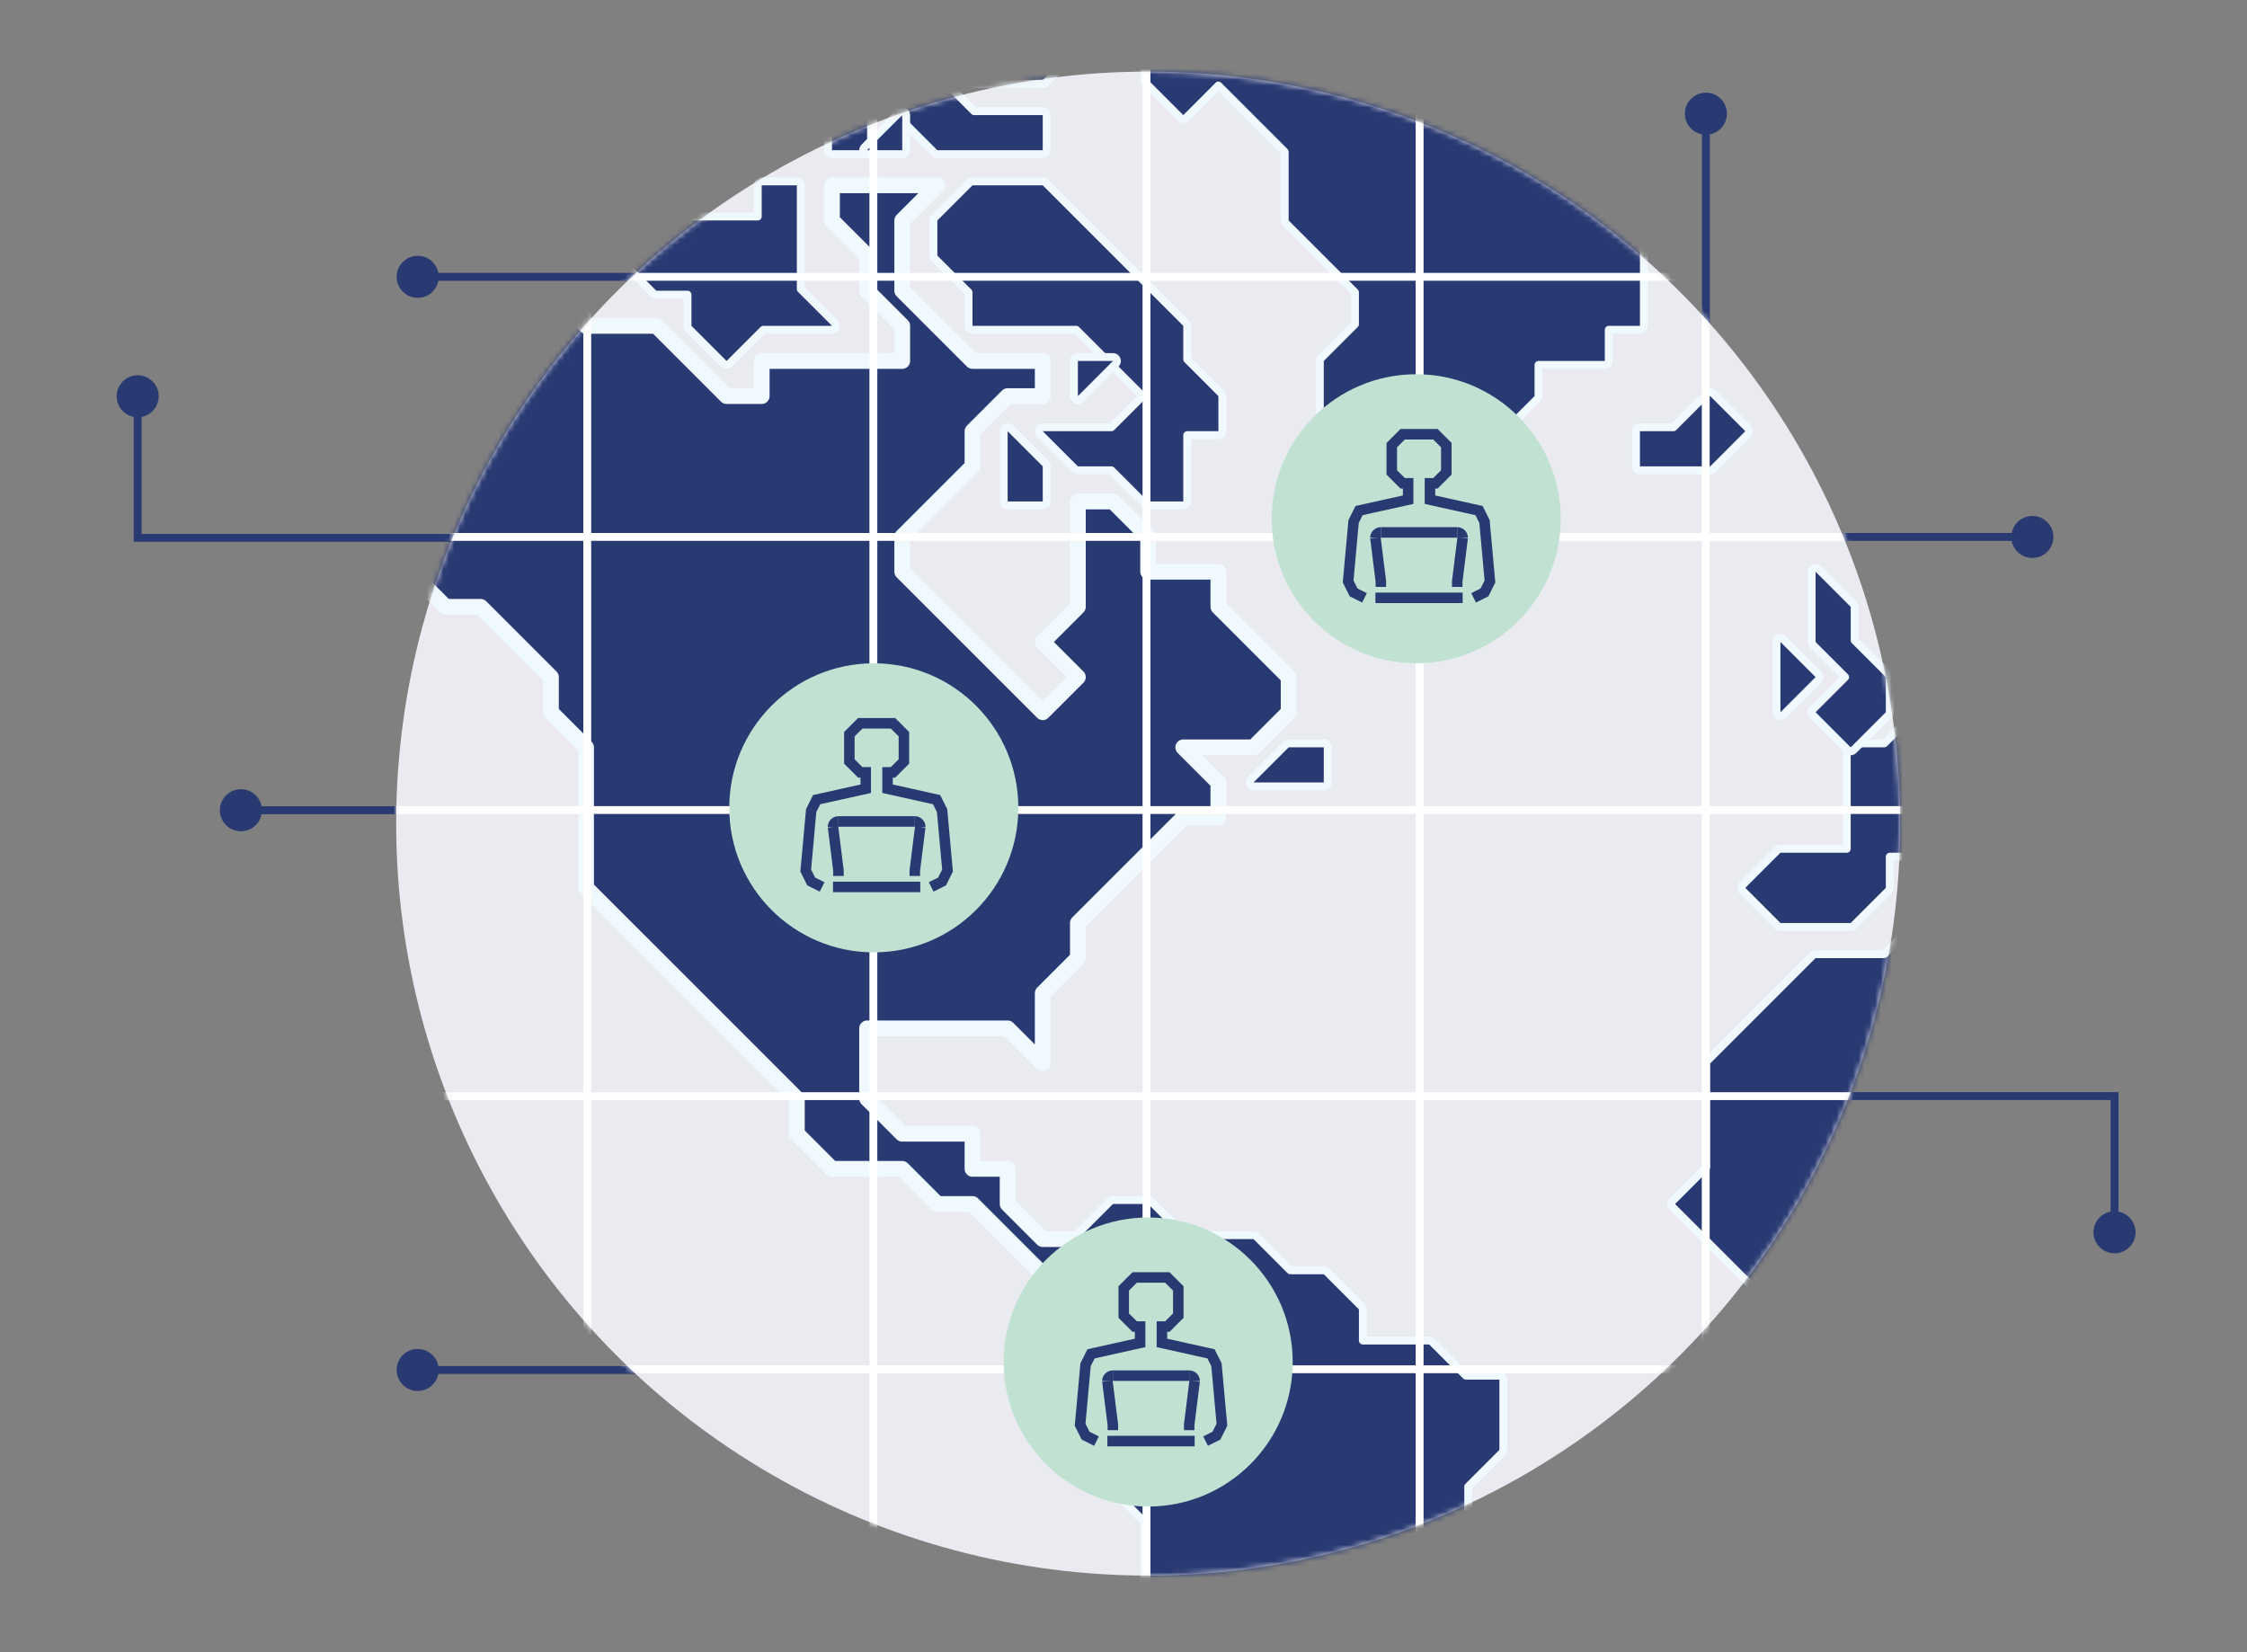 <svg width="408" height="300" viewBox="0 0 408 300" fill="none" xmlns="http://www.w3.org/2000/svg">
<rect x="0" y="0" width="408" height="300" fill="#808080" stroke="none"/>
<path d="M39.931 147.119C39.931 149.227 41.64 150.936 43.748 150.936C45.856 150.936 47.565 149.227 47.565 147.119C47.565 145.011 45.856 143.302 43.748 143.302C41.64 143.302 39.931 145.011 39.931 147.119ZM71.9 146.403L43.748 146.403L43.748 147.834L71.9 147.834L71.9 146.403Z" fill="#293972"/>
<path d="M372.847 97.497C372.847 95.388 371.138 93.68 369.03 93.68C366.921 93.68 365.212 95.388 365.212 97.497C365.212 99.605 366.921 101.314 369.03 101.314C371.138 101.314 372.847 99.605 372.847 97.497ZM320.092 98.212L369.03 98.212L369.03 96.781L320.092 96.781L320.092 98.212Z" fill="#293972"/>
<path d="M383.945 199.019H384.661V198.303L383.945 198.303L383.945 199.019ZM387.762 223.751C387.762 221.643 386.053 219.934 383.945 219.934C381.837 219.934 380.128 221.643 380.128 223.751C380.128 225.859 381.837 227.568 383.945 227.568C386.053 227.568 387.762 225.859 387.762 223.751ZM331.43 199.734L383.945 199.734L383.945 198.303L331.43 198.303L331.43 199.734ZM383.23 199.019L383.23 223.751H384.661L384.661 199.019H383.23Z" fill="#293972"/>
<path d="M25 97.662L24.284 97.662L24.284 98.378L25 98.378L25 97.662ZM21.183 71.953C21.183 74.061 22.892 75.77 25 75.77C27.108 75.77 28.817 74.061 28.817 71.953C28.817 69.844 27.108 68.136 25 68.136C22.892 68.136 21.183 69.844 21.183 71.953ZM84.11 96.947L25 96.947L25 98.378L84.11 98.378L84.11 96.947ZM25.716 97.662L25.716 71.953L24.284 71.953L24.284 97.662L25.716 97.662Z" fill="#293972"/>
<path d="M72.025 50.265C72.025 52.373 73.734 54.082 75.842 54.082C77.95 54.082 79.659 52.373 79.659 50.265C79.659 48.157 77.95 46.448 75.842 46.448C73.734 46.448 72.025 48.157 72.025 50.265ZM125.686 49.549L75.842 49.549L75.842 50.981L125.686 50.981L125.686 49.549Z" fill="#293972"/>
<path d="M72.025 248.752C72.025 250.861 73.734 252.57 75.842 252.57C77.95 252.57 79.659 250.861 79.659 248.752C79.659 246.644 77.95 244.935 75.842 244.935C73.734 244.935 72.025 246.644 72.025 248.752ZM125.686 248.037L75.842 248.037L75.842 249.468L125.686 249.468L125.686 248.037Z" fill="#293972"/>
<path d="M309.748 16.825C307.64 16.825 305.931 18.534 305.931 20.642C305.931 22.75 307.64 24.459 309.748 24.459C311.856 24.459 313.565 22.75 313.565 20.642C313.565 18.534 311.856 16.825 309.748 16.825ZM310.464 75.187L310.464 20.642L309.033 20.642L309.033 75.187L310.464 75.187Z" fill="#293972"/>
<circle cx="208.481" cy="149.544" r="136.544" fill="#EAEBF1"/>
<mask id="mask0_5257_58916" style="mask-type:alpha" maskUnits="userSpaceOnUse" x="71" y="13" width="275" height="274">
<circle cx="208.481" cy="149.544" r="136.544" fill="white"/>
</mask>
<g mask="url(#mask0_5257_58916)">
<path d="M195.21 224.485C195.076 224.619 195 224.801 195 224.991V231.37V237.453L188.83 243.619C188.696 243.753 188.62 243.935 188.62 244.125V256.881C188.62 257.071 188.696 257.253 188.83 257.387L207.756 276.312V301.232L201.587 307.399C201.452 307.533 201.377 307.715 201.377 307.905V339.795V358.929C201.377 359.119 201.452 359.301 201.586 359.435L207.966 365.815C208.1 365.949 208.282 366.024 208.472 366.024H214.852C215.247 366.024 215.568 365.704 215.568 365.309V358.929C215.568 358.74 215.492 358.557 215.358 358.423L209.485 352.55L215.358 346.68C215.492 346.546 215.568 346.364 215.568 346.174V333.715L227.905 321.376H233.985C234.38 321.376 234.701 321.056 234.701 320.66V314.581L240.871 308.411L240.871 308.411L247.25 302.035C247.385 301.901 247.46 301.719 247.46 301.529V295.446L253.418 289.486H259.501C259.691 289.486 259.873 289.411 260.007 289.277L266.383 282.9C266.518 282.766 266.593 282.584 266.593 282.394V269.936L272.763 263.766C272.897 263.632 272.973 263.45 272.973 263.26V250.505C272.973 250.109 272.652 249.789 272.257 249.789H266.174L260.007 243.619C259.873 243.485 259.691 243.41 259.501 243.41H247.46V237.749C247.46 237.559 247.385 237.377 247.25 237.243L240.871 230.864C240.736 230.73 240.554 230.654 240.365 230.654H234.281L228.114 224.485C227.98 224.351 227.798 224.275 227.608 224.275H215.148L208.978 218.109C208.844 217.974 208.662 217.899 208.472 217.899H202.092C201.903 217.899 201.721 217.974 201.586 218.109L195.21 224.485Z" fill="#293972" stroke="#F0F9FD" stroke-width="1.431" stroke-linejoin="round"/>
<path d="M380.691 179.631C380.501 179.631 380.319 179.706 380.185 179.841L374.314 185.714L362.273 173.671V167.591C362.273 167.196 361.953 166.876 361.558 166.876H348.798C348.609 166.876 348.427 166.951 348.292 167.085L342.125 173.252H329.665C329.476 173.252 329.294 173.327 329.159 173.461L322.78 179.841L310.023 192.596C309.889 192.73 309.814 192.912 309.814 193.102V211.94L303.643 218.11C303.509 218.244 303.434 218.426 303.434 218.616C303.434 218.806 303.509 218.988 303.644 219.122L310.023 225.498L310.023 225.498L316.4 231.877L316.4 231.877L322.78 238.256C323.059 238.536 323.512 238.536 323.792 238.256L329.962 232.087H336.042H354.462V244.126C354.462 244.316 354.538 244.498 354.672 244.632L360.842 250.802V256.882C360.842 257.071 360.917 257.253 361.052 257.388L366.922 263.261L361.052 269.134C360.917 269.268 360.842 269.45 360.842 269.64V282.395C360.842 282.585 360.918 282.767 361.052 282.901L367.219 289.068V301.53C367.219 301.72 367.294 301.902 367.428 302.036L373.598 308.202V314.285C373.598 314.68 373.919 315.001 374.314 315.001H387.071C387.26 315.001 387.442 314.925 387.577 314.791L400.333 302.036C400.467 301.902 400.543 301.72 400.543 301.53V295.447L406.713 289.278C406.847 289.143 406.922 288.961 406.922 288.771V282.692L413.089 276.522L413.089 276.522L419.469 270.146C419.603 270.012 419.679 269.83 419.679 269.64C419.679 269.45 419.603 269.268 419.469 269.134L413.299 262.964V250.802L419.469 244.632L419.469 244.632L425.849 238.256L425.849 238.256L432.226 231.877C432.36 231.743 432.435 231.561 432.435 231.371V224.992V218.616C432.435 218.22 432.115 217.9 431.719 217.9H419.259L413.089 211.73L406.922 205.564V199.481C406.922 199.291 406.847 199.109 406.713 198.975L400.543 192.805V186.726V180.347C400.543 179.951 400.222 179.631 399.827 179.631H387.071H380.691Z" fill="#293972" stroke="#F0F9FD" stroke-width="1.431" stroke-linejoin="round"/>
<mask id="path-12-outside-1_5257_58916" maskUnits="userSpaceOnUse" x="27.874" y="31.651" width="208" height="202" fill="black">
<rect fill="white" x="27.874" y="31.651" width="208" height="202"/>
<path d="M195.716 224.99H189.336L182.959 218.614V212.235H176.58V205.859H170.2H163.823L157.444 199.48V186.724H170.2H182.959L189.336 193.101V180.345L195.716 173.966V167.59L202.092 161.211L208.472 154.835L214.852 148.455H221.228V142.076L214.852 135.7H221.228H227.608L233.985 129.321V122.945L221.228 110.186V103.81H214.852H208.472V97.431L202.092 91.055H195.716V103.81V110.186L189.336 116.566L195.716 122.945L189.336 129.321L182.959 122.945L176.58 116.566L170.2 110.186L163.823 103.81V97.431L170.2 91.055L176.58 84.676V78.296L182.959 71.92H189.336V65.541H182.959H176.58L170.2 59.165L163.823 52.786V40.031L170.2 33.651H151.067V40.031L157.444 46.407V52.786L163.823 59.165V65.541H157.444H138.308V71.92H131.931L125.551 65.541L119.175 59.165H106.415L100.038 52.786L93.659 59.165H87.279V65.541L80.902 59.165H68.146L61.766 52.786H42.63L29.874 65.541L36.254 71.92L29.874 78.296V84.676H36.254V91.055L29.874 97.431L42.63 110.186H49.01L55.386 103.81H61.766L68.146 97.431L80.902 110.186H87.279L100.038 122.945V129.321L106.415 135.7V161.211L119.175 173.966L144.687 199.48V205.859L151.067 212.235H157.444H163.823L170.2 218.614H176.58L182.959 224.99L189.336 231.37H195.716V224.99Z"/>
</mask>
<path d="M195.716 224.99H189.336L182.959 218.614V212.235H176.58V205.859H170.2H163.823L157.444 199.48V186.724H170.2H182.959L189.336 193.101V180.345L195.716 173.966V167.59L202.092 161.211L208.472 154.835L214.852 148.455H221.228V142.076L214.852 135.7H221.228H227.608L233.985 129.321V122.945L221.228 110.186V103.81H214.852H208.472V97.431L202.092 91.055H195.716V103.81V110.186L189.336 116.566L195.716 122.945L189.336 129.321L182.959 122.945L176.58 116.566L170.2 110.186L163.823 103.81V97.431L170.2 91.055L176.58 84.676V78.296L182.959 71.92H189.336V65.541H182.959H176.58L170.2 59.165L163.823 52.786V40.031L170.2 33.651H151.067V40.031L157.444 46.407V52.786L163.823 59.165V65.541H157.444H138.308V71.92H131.931L125.551 65.541L119.175 59.165H106.415L100.038 52.786L93.659 59.165H87.279V65.541L80.902 59.165H68.146L61.766 52.786H42.63L29.874 65.541L36.254 71.92L29.874 78.296V84.676H36.254V91.055L29.874 97.431L42.63 110.186H49.01L55.386 103.81H61.766L68.146 97.431L80.902 110.186H87.279L100.038 122.945V129.321L106.415 135.7V161.211L119.175 173.966L144.687 199.48V205.859L151.067 212.235H157.444H163.823L170.2 218.614H176.58L182.959 224.99L189.336 231.37H195.716V224.99Z" fill="#293972"/>
<path d="M195.716 224.99H189.336L182.959 218.614V212.235H176.58V205.859H170.2H163.823L157.444 199.48V186.724H170.2H182.959L189.336 193.101V180.345L195.716 173.966V167.59L202.092 161.211L208.472 154.835L214.852 148.455H221.228V142.076L214.852 135.7H221.228H227.608L233.985 129.321V122.945L221.228 110.186V103.81H214.852H208.472V97.431L202.092 91.055H195.716V103.81V110.186L189.336 116.566L195.716 122.945L189.336 129.321L182.959 122.945L176.58 116.566L170.2 110.186L163.823 103.81V97.431L170.2 91.055L176.58 84.676V78.296L182.959 71.92H189.336V65.541H182.959H176.58L170.2 59.165L163.823 52.786V40.031L170.2 33.651H151.067V40.031L157.444 46.407V52.786L163.823 59.165V65.541H157.444H138.308V71.92H131.931L125.551 65.541L119.175 59.165H106.415L100.038 52.786L93.659 59.165H87.279V65.541L80.902 59.165H68.146L61.766 52.786H42.63L29.874 65.541L36.254 71.92L29.874 78.296V84.676H36.254V91.055L29.874 97.431L42.63 110.186H49.01L55.386 103.81H61.766L68.146 97.431L80.902 110.186H87.279L100.038 122.945V129.321L106.415 135.7V161.211L119.175 173.966L144.687 199.48V205.859L151.067 212.235H157.444H163.823L170.2 218.614H176.58L182.959 224.99L189.336 231.37H195.716V224.99Z" stroke="#F0F9FD" stroke-width="2.863" stroke-linejoin="round" mask="url(#path-12-outside-1_5257_58916)"/>
<path d="M253.122 98.147C253.311 98.147 253.493 98.072 253.627 97.938L260.007 91.562L260.007 91.561L266.384 85.182C266.518 85.048 266.594 84.866 266.594 84.676V79.013H272.258C272.447 79.013 272.629 78.937 272.764 78.803L279.143 72.427C279.278 72.293 279.353 72.111 279.353 71.921V66.257H291.394C291.789 66.257 292.109 65.937 292.109 65.542V59.881H297.773C298.169 59.881 298.489 59.561 298.489 59.166V46.407V40.328L304.656 34.158C304.79 34.024 304.866 33.842 304.866 33.652V14.517C304.866 14.328 304.79 14.146 304.656 14.011L298.489 7.845V1.762V-4.321L304.656 -10.487C304.79 -10.621 304.866 -10.803 304.866 -10.993V-17.076L317.412 -29.622C317.547 -29.756 317.622 -29.938 317.622 -30.128V-36.507C317.622 -36.902 317.302 -37.223 316.906 -37.223H304.15H297.773H291.394H285.73V-42.167H291.394C291.583 -42.167 291.766 -42.243 291.9 -42.377L298.279 -48.756C298.414 -48.89 298.489 -49.072 298.489 -49.262C298.489 -49.452 298.414 -49.634 298.279 -49.769L291.9 -56.145L291.9 -56.145L285.52 -62.524C285.386 -62.658 285.204 -62.733 285.014 -62.733H265.878C265.688 -62.733 265.506 -62.658 265.372 -62.524L259.205 -56.354H253.122C252.726 -56.354 252.406 -56.034 252.406 -55.638V-49.978H246.745C246.555 -49.978 246.373 -49.903 246.239 -49.768L240.069 -43.599H227.609C227.214 -43.599 226.893 -43.278 226.893 -42.883V-36.803L220.723 -30.634L220.723 -30.634L214.346 -24.255C214.212 -24.12 214.137 -23.938 214.137 -23.748V-17.372V-11.29L207.967 -5.123L207.967 -5.123L201.587 1.256C201.453 1.39 201.377 1.572 201.377 1.762C201.377 1.952 201.453 2.134 201.587 2.268L207.757 8.438V14.517C207.757 14.707 207.832 14.889 207.967 15.024L214.346 21.403C214.481 21.537 214.663 21.612 214.853 21.612C215.042 21.612 215.224 21.537 215.359 21.403L221.229 15.53L233.27 27.572V40.031C233.27 40.221 233.345 40.403 233.479 40.537L246.029 53.083V58.869L239.859 65.035C239.725 65.17 239.649 65.352 239.649 65.542V84.676C239.649 84.866 239.725 85.048 239.859 85.182L246.029 91.352V97.432C246.029 97.827 246.35 98.147 246.745 98.147H253.122Z" fill="#293972" stroke="#F0F9FD" stroke-width="1.431" stroke-linejoin="round"/>
<path d="M183.466 77.791C183.262 77.587 182.954 77.525 182.686 77.636C182.419 77.747 182.245 78.008 182.245 78.297V91.056C182.245 91.451 182.565 91.772 182.96 91.772H189.337C189.732 91.772 190.053 91.451 190.053 91.056V84.677C190.053 84.487 189.977 84.305 189.843 84.171L183.466 77.791Z" fill="#293972" stroke="#F0F9FD" stroke-width="1.431" stroke-linejoin="round"/>
<path d="M207.46 71.92L201.796 77.581H189.336C189.047 77.581 188.786 77.755 188.675 78.023C188.564 78.29 188.625 78.598 188.83 78.803L195.21 85.182C195.344 85.316 195.526 85.391 195.716 85.391H201.796L207.966 91.561C208.1 91.695 208.282 91.771 208.472 91.771H214.852C215.247 91.771 215.568 91.45 215.568 91.055V79.012H221.229C221.624 79.012 221.944 78.692 221.944 78.296V71.92C221.944 71.731 221.869 71.549 221.735 71.414L215.568 65.245V59.165C215.568 58.975 215.492 58.793 215.358 58.659L189.842 33.145C189.708 33.011 189.526 32.936 189.336 32.936H176.58C176.39 32.936 176.208 33.011 176.074 33.145L169.694 39.525C169.56 39.659 169.484 39.841 169.484 40.031V46.407C169.484 46.596 169.56 46.779 169.694 46.913L175.864 53.082V59.165C175.864 59.56 176.184 59.881 176.58 59.881H195.419L207.46 71.92Z" fill="#293972" stroke="#F0F9FD" stroke-width="1.431" stroke-linejoin="round"/>
<path d="M105.699 46.407C105.699 46.802 106.019 47.123 106.414 47.123H112.498L118.668 53.292C118.802 53.426 118.984 53.502 119.174 53.502H124.835V59.165C124.835 59.355 124.91 59.537 125.044 59.671L131.424 66.047C131.704 66.327 132.157 66.327 132.436 66.047L138.603 59.881H151.066C151.356 59.881 151.617 59.706 151.727 59.439C151.838 59.172 151.777 58.864 151.572 58.659L145.402 52.489V33.651C145.402 33.256 145.082 32.936 144.686 32.936H138.307C137.911 32.936 137.591 33.256 137.591 33.651V39.315H125.847L119.68 33.145L119.68 33.145L113.3 26.769C113.021 26.49 112.568 26.49 112.288 26.769L105.908 33.145C105.774 33.279 105.699 33.462 105.699 33.651V46.407Z" fill="#293972" stroke="#F0F9FD" stroke-width="1.431" stroke-linejoin="round"/>
<path d="M195.716 64.827C195.321 64.827 195.001 65.147 195.001 65.543V71.922C195.001 72.211 195.175 72.472 195.443 72.583C195.71 72.694 196.018 72.632 196.223 72.428L202.599 66.049C202.804 65.844 202.865 65.536 202.754 65.269C202.643 65.001 202.382 64.827 202.093 64.827H195.716Z" fill="#293972" stroke="#F0F9FD" stroke-width="1.431" stroke-linejoin="round"/>
<path d="M189.336 27.991C189.732 27.991 190.052 27.671 190.052 27.276V20.896C190.052 20.501 189.732 20.181 189.336 20.181H176.876L171.928 15.233H189.336C189.526 15.233 189.708 15.157 189.842 15.023L196.222 8.647C196.356 8.513 196.432 8.331 196.432 8.141V2.058L202.599 -4.111C202.878 -4.391 202.878 -4.844 202.599 -5.124L196.728 -10.994L202.389 -16.657H208.472C208.868 -16.657 209.188 -16.977 209.188 -17.373V-23.452L215.358 -29.622C215.492 -29.756 215.568 -29.938 215.568 -30.128V-36.211L221.735 -42.377C221.869 -42.511 221.944 -42.694 221.944 -42.883V-49.263C221.944 -49.452 221.869 -49.634 221.735 -49.769L215.358 -56.145C215.224 -56.279 215.042 -56.354 214.852 -56.354H195.716C195.526 -56.354 195.344 -56.279 195.21 -56.145L188.83 -49.769L188.83 -49.769L182.663 -43.599H176.58C176.39 -43.599 176.208 -43.524 176.074 -43.39L169.694 -37.014C169.56 -36.879 169.484 -36.697 169.484 -36.507V-30.128C169.484 -29.938 169.56 -29.756 169.694 -29.622L176.074 -23.243C176.208 -23.108 176.39 -23.033 176.58 -23.033H187.608L182.663 -18.088H176.876L164.33 -30.634C164.05 -30.914 163.597 -30.914 163.317 -30.634L156.938 -24.255C156.803 -24.121 156.728 -23.939 156.728 -23.749V-17.373C156.728 -17.183 156.803 -17.001 156.938 -16.867L163.108 -10.697V-4.617C163.108 -4.428 163.183 -4.246 163.317 -4.111L169.694 2.268C169.828 2.402 170.01 2.477 170.2 2.477H175.864V7.425H170.2C170.01 7.425 169.828 7.501 169.694 7.635L163.317 14.011C163.183 14.145 163.108 14.327 163.108 14.517V20.896C163.108 21.086 163.183 21.268 163.317 21.402L169.694 27.782C169.828 27.916 170.01 27.991 170.2 27.991H189.336Z" fill="#293972" stroke="#F0F9FD" stroke-width="1.431" stroke-linejoin="round"/>
<path d="M157.444 27.991C157.84 27.991 158.16 27.67 158.16 27.275V14.517C158.16 14.121 157.84 13.801 157.444 13.801H151.068H144.688C144.398 13.801 144.137 13.975 144.027 14.243C143.916 14.51 143.977 14.818 144.182 15.023L150.352 21.192V27.275C150.352 27.67 150.672 27.991 151.068 27.991H157.444Z" fill="#293972" stroke="#F0F9FD" stroke-width="1.431" stroke-linejoin="round"/>
<path d="M145.195 21.402C145.329 21.268 145.405 21.086 145.405 20.896C145.405 20.706 145.329 20.524 145.195 20.39L138.815 14.011C138.681 13.876 138.499 13.801 138.309 13.801H131.933C131.643 13.801 131.382 13.975 131.271 14.243C131.161 14.51 131.222 14.818 131.426 15.023L136.582 20.18H132.229L126.059 14.011C125.925 13.876 125.743 13.801 125.553 13.801C125.363 13.801 125.181 13.876 125.047 14.011L118.67 20.39C118.391 20.669 118.391 21.122 118.67 21.402L125.047 27.781C125.181 27.915 125.363 27.991 125.553 27.991H138.309C138.499 27.991 138.681 27.915 138.815 27.781L145.195 21.402Z" fill="#293972" stroke="#F0F9FD" stroke-width="1.431" stroke-linejoin="round"/>
<path d="M112.078 20.896C112.078 21.185 112.253 21.446 112.52 21.557C112.787 21.668 113.095 21.607 113.3 21.402L126.056 8.647C126.261 8.442 126.322 8.134 126.212 7.867C126.101 7.599 125.84 7.425 125.55 7.425H119.174C118.984 7.425 118.802 7.5 118.668 7.634L112.288 14.011C112.154 14.145 112.078 14.327 112.078 14.517V20.896Z" fill="#293972" stroke="#F0F9FD" stroke-width="1.431" stroke-linejoin="round"/>
<path d="M163.824 27.991C164.219 27.991 164.539 27.671 164.539 27.276V20.896C164.539 20.607 164.365 20.346 164.097 20.235C163.83 20.125 163.522 20.186 163.317 20.39L156.938 26.77C156.733 26.974 156.672 27.282 156.783 27.55C156.893 27.817 157.154 27.991 157.444 27.991H163.824Z" fill="#293972" stroke="#F0F9FD" stroke-width="1.431" stroke-linejoin="round"/>
<path d="M227.103 141.571C226.898 141.775 226.837 142.083 226.948 142.351C227.059 142.618 227.32 142.792 227.609 142.792H240.365C240.761 142.792 241.081 142.472 241.081 142.077V135.701C241.081 135.305 240.761 134.985 240.365 134.985H233.986C233.796 134.985 233.614 135.06 233.48 135.195L227.103 141.571Z" fill="#293972" stroke="#F0F9FD" stroke-width="1.431" stroke-linejoin="round"/>
<path d="M297.773 77.582C297.378 77.582 297.058 77.902 297.058 78.297V84.677C297.058 85.072 297.378 85.392 297.773 85.392H304.15H310.53C310.72 85.392 310.902 85.317 311.036 85.183L317.412 78.803C317.692 78.524 317.692 78.071 317.412 77.791L311.036 71.415C310.756 71.136 310.303 71.136 310.024 71.415L303.854 77.582H297.773Z" fill="#293972" stroke="#F0F9FD" stroke-width="1.431" stroke-linejoin="round"/>
<path d="M419.468 154.329C419.188 154.049 418.735 154.049 418.456 154.329L412.582 160.199L406.711 154.329C406.577 154.195 406.395 154.119 406.205 154.119H399.826H394.165V148.752L400.122 142.792H412.582C412.977 142.792 413.298 142.472 413.298 142.076V135.7C413.298 135.511 413.222 135.329 413.088 135.194L406.712 128.815C406.577 128.681 406.395 128.605 406.205 128.605H400.541V122.945C400.541 122.755 400.466 122.573 400.332 122.439L394.165 116.269V103.811C394.165 103.415 393.844 103.095 393.449 103.095H387.069C386.88 103.095 386.698 103.17 386.563 103.304L380.184 109.68C380.049 109.815 379.974 109.997 379.974 110.187V115.85H374.313C374.123 115.85 373.941 115.926 373.807 116.06L367.637 122.229H355.177C354.987 122.229 354.805 122.305 354.671 122.439L342.124 134.985H336.041C335.645 134.985 335.325 135.305 335.325 135.7V142.076V154.119H323.284C323.095 154.119 322.913 154.195 322.778 154.329L316.399 160.705C316.264 160.839 316.189 161.021 316.189 161.211C316.189 161.401 316.264 161.583 316.399 161.717L322.778 168.096C322.913 168.23 323.095 168.306 323.284 168.306H336.041C336.231 168.306 336.413 168.23 336.547 168.096L342.927 161.717C343.061 161.583 343.136 161.401 343.136 161.211V155.551H348.797C348.987 155.551 349.169 155.475 349.303 155.341L355.177 149.468L361.05 155.341L367.217 161.507V167.59C367.217 167.88 367.392 168.141 367.659 168.251C367.927 168.362 368.235 168.301 368.439 168.096L374.313 162.223L380.183 168.096C380.318 168.23 380.5 168.306 380.689 168.306C380.879 168.306 381.061 168.231 381.196 168.096L387.069 162.223L392.943 168.096C393.077 168.23 393.259 168.306 393.449 168.306H399.529L405.699 174.473C405.834 174.607 406.016 174.682 406.205 174.682H412.582C412.772 174.682 412.954 174.607 413.088 174.473L419.468 168.096L419.468 168.096L425.848 161.717C425.982 161.583 426.057 161.401 426.057 161.211C426.057 161.021 425.982 160.839 425.847 160.705L419.468 154.329ZM373.597 159.484L368.439 154.329L368.439 154.329L363.284 149.171H367.637L373.597 155.131V159.484ZM387.785 155.551H391.72L387.785 159.484V155.551Z" fill="#293972" stroke="#F0F9FD" stroke-width="1.431" stroke-linejoin="round"/>
<path d="M335.536 136.206C335.67 136.341 335.852 136.416 336.042 136.416C336.232 136.416 336.414 136.341 336.548 136.206L342.928 129.827C343.062 129.693 343.137 129.511 343.137 129.321V122.945C343.137 122.755 343.062 122.573 342.928 122.439L336.758 116.269V110.187C336.758 109.997 336.682 109.815 336.548 109.681L330.171 103.304C329.967 103.1 329.659 103.039 329.391 103.149C329.124 103.26 328.95 103.521 328.95 103.811V116.566C328.95 116.756 329.025 116.938 329.159 117.072L335.03 122.945L329.159 128.815C328.88 129.095 328.88 129.548 329.159 129.827L335.536 136.206Z" fill="#293972" stroke="#F0F9FD" stroke-width="1.431" stroke-linejoin="round"/>
<path d="M322.57 129.321C322.57 129.611 322.744 129.872 323.012 129.982C323.279 130.093 323.587 130.032 323.792 129.827L330.171 123.451C330.306 123.317 330.381 123.135 330.381 122.945C330.381 122.755 330.306 122.573 330.171 122.439L323.792 116.06C323.587 115.855 323.279 115.794 323.012 115.905C322.744 116.015 322.57 116.276 322.57 116.566V122.945V129.321Z" fill="#293972" stroke="#F0F9FD" stroke-width="1.431" stroke-linejoin="round"/>
<path d="M-240.505 -236.901V532.934M-190.914 -236.902V532.934M-138.962 -236.903V532.934M-91.732 -236.902V532.934M-42.141 -236.903V532.934M9.811 -236.903V532.934M57.041 -236.903V532.934M106.631 -236.903V532.934M158.584 -236.904V532.934M208.175 -236.904V532.934M257.766 -236.904V532.934M309.718 -236.905V532.934M359.309 -236.905V532.934M408.9 -236.905V532.934M460.852 -236.906V532.934M505.72 -236.904V532.934M555.311 -236.904V532.934M604.902 -236.904V532.934M656.854 -236.905V532.934M706.445 -236.905V532.934" stroke="white" stroke-width="1.431"/>
<path d="M750.506 -200.054L-287.664 -200.054M750.506 -150.463L-287.664 -150.463M750.507 -98.51L-287.664 -98.51M750.507 -51.281L-287.664 -51.281M750.507 -1.69L-287.664 -1.69M750.508 50.262L-287.664 50.262M750.508 97.492L-287.664 97.492M750.508 147.083L-287.664 147.082M750.509 199.035L-287.664 199.035M750.509 248.626L-287.664 248.626M750.51 298.217L-287.664 298.217M750.511 350.169L-287.664 350.169M750.51 399.76L-287.664 399.76M750.51 449.351L-287.664 449.351M750.511 501.303L-287.664 501.303" stroke="white" stroke-width="1.431"/>
<circle cx="158.66" cy="146.681" r="26.242" fill="#C1E2D2"/>
<g clip-path="url(#clip0_5257_58916)">
<rect width="27.767" height="31.689" transform="translate(145.291 130.341)" fill="#C1E2D2"/>
<path d="M169.077 161.04L171.058 160.05L172.048 158.069L171.058 147.176L170.067 145.195L161.155 143.215V140.244H162.145L164.126 138.263V133.312L162.145 131.332H156.203L154.223 133.312V138.263L156.203 140.244H157.194V143.215L148.281 145.195L147.291 147.176L146.301 158.069L147.291 160.05L149.272 161.04" stroke="#293972" stroke-width="1.909" stroke-miterlimit="10"/>
<path d="M151.252 161.04H167.097" stroke="#293972" stroke-width="1.909" stroke-miterlimit="10"/>
<path d="M151.252 150.147L152.242 158.069V159.059" stroke="#293972" stroke-width="1.909" stroke-miterlimit="10"/>
<path d="M167.097 150.147L166.106 158.069V159.059" stroke="#293972" stroke-width="1.909" stroke-miterlimit="10"/>
<path d="M152.242 149.156H166.106" stroke="#293972" stroke-width="1.909" stroke-miterlimit="10"/>
<path d="M151.252 150.147C151.252 149.602 151.698 149.156 152.242 149.156" stroke="#293972" stroke-width="1.909" stroke-miterlimit="10"/>
<path d="M167.097 150.147C167.097 149.602 166.651 149.156 166.106 149.156" stroke="#293972" stroke-width="1.909" stroke-miterlimit="10"/>
</g>
<circle cx="208.481" cy="247.306" r="26.242" fill="#C1E2D2"/>
<g clip-path="url(#clip1_5257_58916)">
<rect width="27.767" height="31.689" transform="translate(195.113 230.967)" fill="#C1E2D2"/>
<path d="M218.899 261.665L220.88 260.675L221.87 258.694L220.88 247.801L219.889 245.821L210.977 243.84V240.87H211.967L213.948 238.889V233.938L211.967 231.957H206.025L204.045 233.938V238.889L206.025 240.87H207.016V243.84L198.103 245.821L197.113 247.801L196.123 258.694L197.113 260.675L199.094 261.665" stroke="#293972" stroke-width="1.909" stroke-miterlimit="10"/>
<path d="M201.074 261.666H216.919" stroke="#293972" stroke-width="1.909" stroke-miterlimit="10"/>
<path d="M201.074 250.772L202.064 258.695V259.685" stroke="#293972" stroke-width="1.909" stroke-miterlimit="10"/>
<path d="M216.918 250.772L215.928 258.695V259.685" stroke="#293972" stroke-width="1.909" stroke-miterlimit="10"/>
<path d="M202.064 249.782H215.928" stroke="#293972" stroke-width="1.909" stroke-miterlimit="10"/>
<path d="M201.074 250.772C201.074 250.227 201.52 249.782 202.064 249.782" stroke="#293972" stroke-width="1.909" stroke-miterlimit="10"/>
<path d="M216.918 250.772C216.918 250.227 216.473 249.782 215.928 249.782" stroke="#293972" stroke-width="1.909" stroke-miterlimit="10"/>
</g>
<circle cx="257.149" cy="94.196" r="26.242" fill="#C1E2D2"/>
<g clip-path="url(#clip2_5257_58916)">
<rect width="27.767" height="31.689" transform="translate(243.78 77.856)" fill="#C1E2D2"/>
<path d="M267.567 108.555L269.547 107.565L270.537 105.584L269.547 94.691L268.557 92.71L259.644 90.73V87.759H260.635L262.615 85.779V80.827L260.635 78.847H254.693L252.712 80.827V85.779L254.693 87.759H255.683V90.73L246.771 92.71L245.781 94.691L244.79 105.584L245.781 107.565L247.761 108.555" stroke="#293972" stroke-width="1.909" stroke-miterlimit="10"/>
<path d="M249.742 108.555H265.586" stroke="#293972" stroke-width="1.909" stroke-miterlimit="10"/>
<path d="M249.742 97.662L250.732 105.584V106.575" stroke="#293972" stroke-width="1.909" stroke-miterlimit="10"/>
<path d="M265.586 97.662L264.596 105.584V106.575" stroke="#293972" stroke-width="1.909" stroke-miterlimit="10"/>
<path d="M250.732 96.671H264.596" stroke="#293972" stroke-width="1.909" stroke-miterlimit="10"/>
<path d="M249.742 97.662C249.742 97.117 250.187 96.671 250.732 96.671" stroke="#293972" stroke-width="1.909" stroke-miterlimit="10"/>
<path d="M265.586 97.662C265.586 97.117 265.14 96.671 264.596 96.671" stroke="#293972" stroke-width="1.909" stroke-miterlimit="10"/>
</g>
</g>
<defs>
<clipPath id="clip0_5257_58916">
<rect width="27.767" height="31.689" fill="white" transform="translate(145.291 130.341)"/>
</clipPath>
<clipPath id="clip1_5257_58916">
<rect width="27.767" height="31.689" fill="white" transform="translate(195.113 230.967)"/>
</clipPath>
<clipPath id="clip2_5257_58916">
<rect width="27.767" height="31.689" fill="white" transform="translate(243.78 77.856)"/>
</clipPath>
</defs>
</svg>
